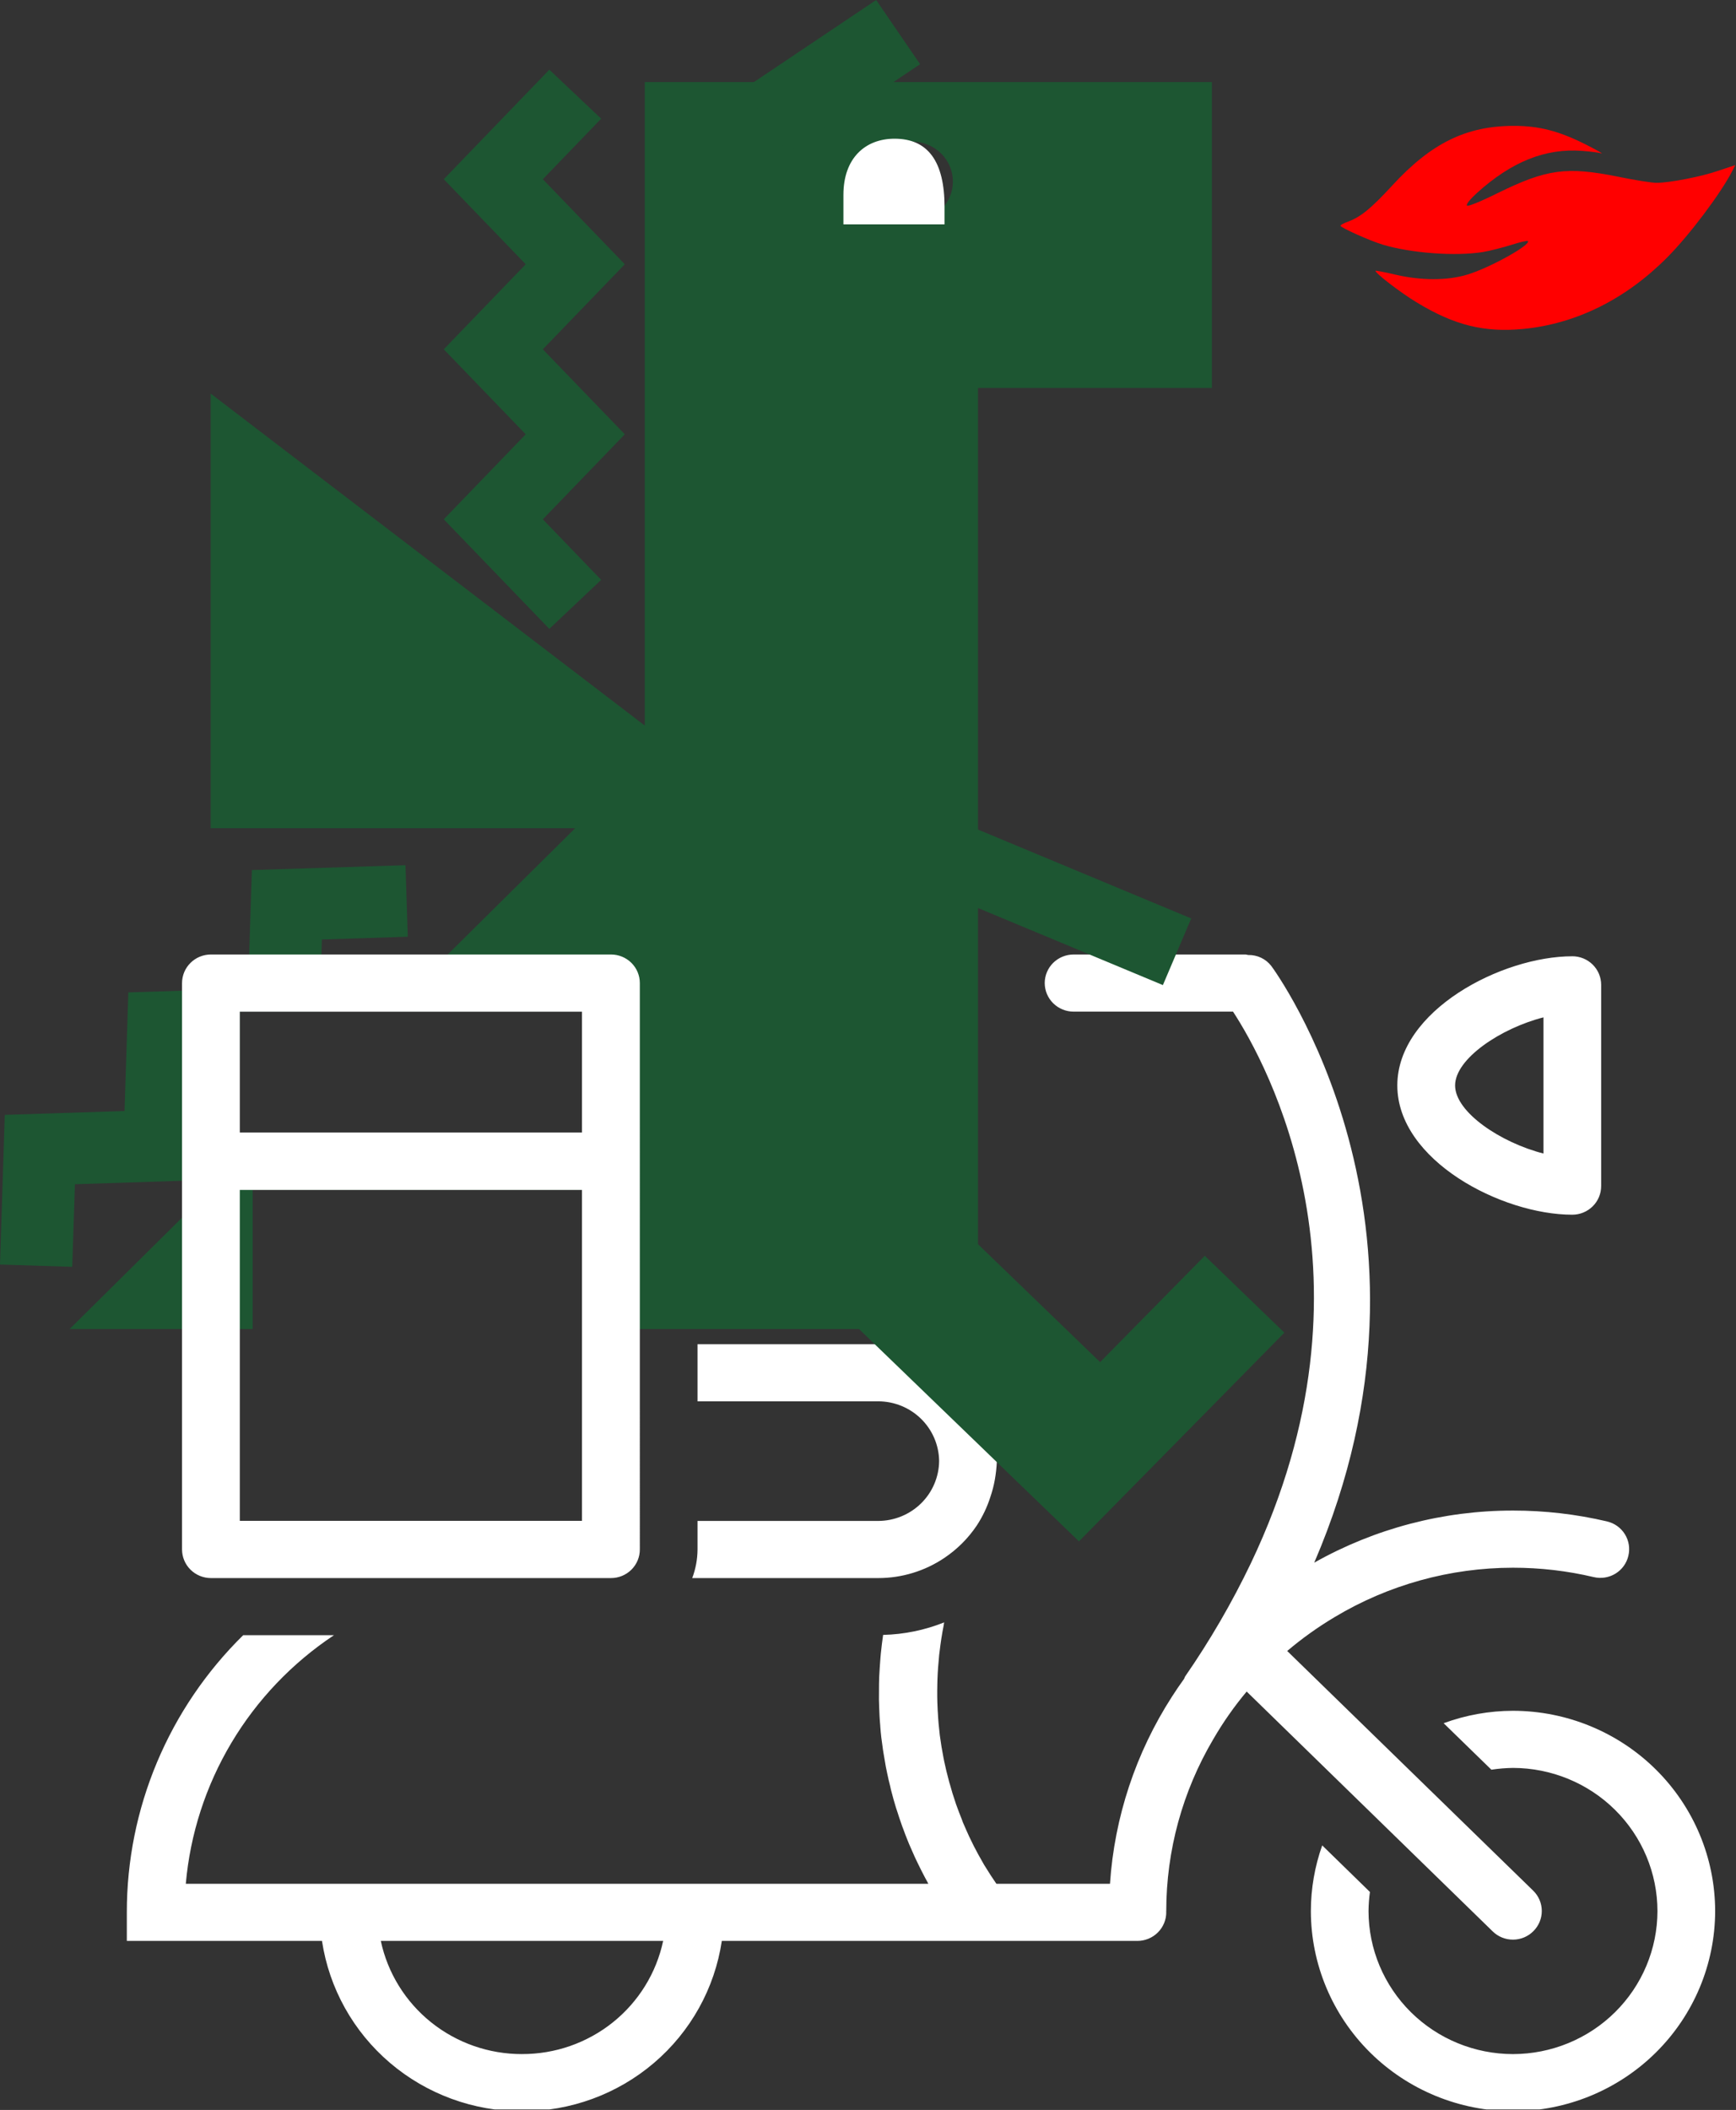 <?xml version="1.0" encoding="UTF-8"?> <svg xmlns="http://www.w3.org/2000/svg" width="433" height="526" viewBox="0 0 433 526" fill="none"><rect x="0" y="0" width="433" height="526" fill="#333333" stroke="none"/><g clip-path="url(#clip0_340_1357)"><path d="M137.019 156.772L149.948 144.556L135.395 129.461L155.842 108.27L135.395 87.08L155.842 65.881L135.395 44.679L149.948 29.589L137.019 17.372L110.684 44.678L131.126 65.881L110.684 87.079L131.126 108.269L110.684 129.46L137.019 156.772Z" fill="#1D5632"></path><path d="M101.716 233.52L80.298 234.209L80.17 237.948L80.022 242.624L79.726 252.197H59.796V264.394L55.767 264.52L49.508 264.716L48.536 294.26L45.402 294.358L18.691 295.223L18.017 315.81L-0.001 315.243L1.193 277.929L31.063 276.966L32.006 247.397L45.398 246.98L55.763 246.662L61.879 246.467L61.998 242.629L62.146 237.953L62.82 216.897L101.136 215.689L101.716 233.52Z" fill="#1D5632"></path><path d="M234.667 38.194C235.618 39.114 236.373 40.212 236.889 41.425C237.404 42.638 237.67 43.94 237.67 45.256C237.67 46.571 237.404 47.874 236.889 49.086C236.373 50.299 235.618 51.397 234.667 52.317C232.728 54.185 230.129 55.231 227.423 55.231C224.717 55.231 222.118 54.185 220.179 52.317C219.225 51.399 218.466 50.302 217.948 49.089C217.43 47.876 217.164 46.572 217.164 45.256C217.164 43.939 217.43 42.635 217.948 41.422C218.466 40.21 219.225 39.112 220.179 38.194C222.118 36.326 224.717 35.28 227.423 35.28C230.129 35.28 232.728 36.326 234.667 38.194V38.194ZM160.819 20.461V180.875L52.546 98.116V206.482H143.448L111.664 237.947L106.944 242.619L97.279 252.192H148.443V282.352H66.828L17.376 331.307H63.027V296.597H148.44V331.307H243.937V96.722H302.284V20.461H160.819Z" fill="#1D5632"></path><path d="M380.087 81.991C393.206 80.672 405.47 74.587 415.774 64.241C421.354 58.662 429.195 48.215 432.01 42.738L432.814 41.166L428.692 42.535C424.319 44.057 416.378 45.578 413.161 45.578C412.055 45.578 407.783 44.919 403.611 44.057C390.743 41.471 385.817 42.13 373.603 48.114C369.331 50.244 366.165 51.512 365.913 51.258C365.612 50.954 366.667 49.686 368.376 48.114C377.021 40.304 385.466 36.906 394.664 37.616C396.775 37.768 398.936 38.073 399.439 38.225C399.992 38.377 398.182 37.363 395.368 35.943C388.783 32.646 383.857 31.378 377.625 31.378C365.712 31.378 356.966 35.689 347.215 46.288C341.988 51.968 339.374 54.098 336.208 55.265C335.202 55.62 334.348 56.076 334.348 56.279C334.348 56.735 341.686 60.032 344.903 60.995C352.04 63.125 363.048 63.937 369.934 62.821C371.693 62.517 374.86 61.705 376.971 61.046C379.082 60.387 380.942 59.93 381.093 60.082C381.947 60.995 371.693 66.726 366.014 68.45C360.987 69.972 354.453 69.972 347.969 68.45C345.406 67.842 343.194 67.436 343.094 67.487C342.742 67.892 349.326 72.964 353.297 75.347C362.797 81.129 370.286 82.954 380.087 81.991Z" fill="#FF0000"></path><path d="M196.491 38.145L185.535 22.141L218.539 0L229.495 16.004L196.491 38.145Z" fill="#1D5632"></path><path d="M145.194 379.153H59.782V296.598H145.194V379.153ZM59.782 252.189H145.194V282.349H59.782V252.189ZM55.758 386.259H155.802V242.621H55.758V386.259Z" fill="white"></path><path d="M145.202 282.356H59.79V252.196H145.202V282.356ZM145.202 379.155H59.79V296.6H145.202V379.155ZM152.409 237.951H52.583C50.68 237.956 48.857 238.707 47.512 240.04C46.167 241.372 45.409 243.178 45.405 245.061V386.261C45.404 388.149 46.159 389.96 47.504 391.299C48.849 392.637 50.676 393.393 52.583 393.4H152.409C153.354 393.399 154.29 393.212 155.162 392.853C156.034 392.493 156.826 391.966 157.493 391.303C158.16 390.64 158.688 389.854 159.047 388.988C159.406 388.123 159.59 387.196 159.587 386.261V245.061C159.587 243.176 158.831 241.368 157.485 240.035C156.139 238.702 154.314 237.952 152.409 237.951ZM219.055 335.101H173.982V349.34H219.055C223.05 349.347 226.882 350.909 229.723 353.69C232.564 356.47 234.186 360.246 234.239 364.2C234.207 368.17 232.595 371.968 229.752 374.768C226.909 377.569 223.065 379.146 219.055 379.159H173.982V386.264C173.967 388.702 173.519 391.119 172.659 393.404H219.055C224.921 393.405 230.652 391.663 235.508 388.405C238.712 386.262 241.464 383.522 243.608 380.337C245.079 378.101 246.234 375.675 247.039 373.129C247.507 371.755 247.871 370.348 248.13 368.921C248.388 367.457 248.555 365.979 248.629 364.494V363.859C248.468 356.192 245.283 348.892 239.757 343.519C234.231 338.145 226.801 335.124 219.055 335.101ZM130.192 512.07C121.942 512.083 113.94 509.285 107.528 504.147C101.117 499.009 96.686 491.844 94.981 483.854H165.406C163.708 491.848 159.278 499.018 152.864 504.157C146.45 509.295 138.443 512.089 130.192 512.066V512.07ZM400.834 379.28C393.148 377.475 385.275 376.567 377.376 376.573C359.992 376.564 342.905 381.041 327.801 389.562C364.256 304.818 317.637 241.521 317.089 240.807C316.418 239.936 315.547 239.234 314.55 238.76C313.552 238.285 312.455 238.051 311.348 238.076C311.144 238.021 310.936 237.98 310.726 237.954H267.785C266.84 237.952 265.904 238.134 265.031 238.491C264.157 238.847 263.363 239.37 262.693 240.031C262.024 240.691 261.493 241.475 261.13 242.339C260.767 243.203 260.579 244.129 260.578 245.065C260.581 246.956 261.341 248.768 262.692 250.105C264.044 251.442 265.875 252.193 267.785 252.194H307.548C315.924 265.037 345.769 318.862 311.996 389.709C307.28 399.545 301.787 408.998 295.567 417.978C295.469 418.149 295.444 418.344 295.345 418.516C294.303 419.967 293.282 421.443 292.311 422.968C283.282 436.983 277.966 453.024 276.855 469.61H248.526C248.501 469.555 248.466 469.505 248.422 469.463C248.076 468.969 247.706 468.408 247.282 467.763C247.183 467.645 247.113 467.494 247.01 467.346C246.561 466.657 246.093 465.919 245.569 465.059C245.545 465.01 245.49 464.938 245.446 464.864C244.973 464.048 244.474 463.169 243.95 462.206C243.854 462.057 243.772 461.9 243.703 461.737C243.156 460.755 242.637 459.7 242.09 458.567C241.986 458.348 241.892 458.122 241.763 457.9C241.24 456.742 240.697 455.539 240.15 454.259C240.094 454.067 240.028 453.878 239.952 453.692C239.434 452.417 238.935 451.083 238.435 449.71C238.383 449.581 238.342 449.449 238.312 449.313C237.813 447.887 237.345 446.362 236.92 444.788C236.822 444.505 236.739 444.216 236.673 443.923C236.252 442.355 235.849 440.753 235.504 439.085C235.454 438.791 235.4 438.493 235.331 438.2C234.98 436.427 234.681 434.605 234.432 432.737C234.436 432.679 234.428 432.62 234.408 432.566C234.186 430.719 234.013 428.827 233.914 426.858C233.89 426.56 233.864 426.267 233.864 425.949C233.761 424.03 233.736 422.035 233.79 419.992C233.79 419.626 233.815 419.23 233.815 418.839C233.889 416.771 234.037 414.655 234.259 412.491C234.283 412.241 234.333 411.973 234.357 411.728C234.61 409.588 234.93 407.423 235.375 405.209C235.399 404.959 235.454 404.74 235.478 404.496C235.492 404.483 235.501 404.466 235.503 404.447C230.663 406.382 225.512 407.44 220.294 407.57H220.269C220.047 409.143 219.848 410.697 219.696 412.241C219.647 412.613 219.647 412.984 219.598 413.375C219.475 414.929 219.375 416.449 219.297 417.954C219.277 418.564 219.277 419.18 219.247 419.771C219.228 421.076 219.228 422.376 219.228 423.661C219.247 424.223 219.247 424.789 219.277 425.352C219.327 426.954 219.4 428.558 219.549 430.131C219.544 430.271 219.552 430.41 219.573 430.548C219.696 432.249 219.894 433.921 220.145 435.542C220.195 436.06 220.294 436.549 220.368 437.044C220.546 438.178 220.743 439.312 220.94 440.391C221.039 440.933 221.163 441.446 221.261 441.965C221.488 443.122 221.76 444.227 222.037 445.306C222.106 445.703 222.209 446.098 222.303 446.464C222.683 447.916 223.053 449.293 223.478 450.647C223.601 450.995 223.7 451.337 223.823 451.684C224.144 452.691 224.465 453.697 224.815 454.654C224.963 455.124 225.136 455.572 225.314 456.008C225.61 456.874 225.936 457.684 226.257 458.495C226.435 458.912 226.608 459.33 226.756 459.727C227.205 460.782 227.649 461.794 228.098 462.776C228.197 462.995 228.296 463.221 228.419 463.465C228.841 464.374 229.293 465.259 229.713 466.119C229.91 466.515 230.108 466.881 230.311 467.277C230.606 467.843 230.9 468.435 231.228 468.997C231.327 469.192 231.451 469.414 231.549 469.613H46.344C47.435 457.207 51.321 445.201 57.716 434.477C64.111 423.754 72.852 414.585 83.297 407.645H60.654C51.45 416.693 44.147 427.455 39.166 439.311C34.185 451.167 31.625 463.882 31.634 476.722V483.857H80.311C82.1 495.679 88.121 506.471 97.276 514.265C106.432 522.06 118.112 526.339 130.187 526.321C142.265 526.355 153.95 522.081 163.105 514.283C172.26 506.485 178.271 495.684 180.039 483.857H283.686C285.597 483.855 287.43 483.103 288.781 481.766C290.132 480.428 290.892 478.614 290.893 476.722C290.893 476.673 290.869 476.625 290.869 476.575C290.869 476.526 290.893 476.478 290.893 476.404C290.893 461.35 294.941 446.566 302.622 433.573C305.047 429.382 307.833 425.408 310.95 421.693L372.327 481.495C373.671 482.807 375.484 483.541 377.372 483.537C378.327 483.537 379.272 483.348 380.151 482.979C381.031 482.611 381.826 482.071 382.491 481.392C383.154 480.726 383.678 479.938 384.033 479.072C384.388 478.207 384.567 477.28 384.56 476.345C384.553 475.411 384.361 474.487 383.993 473.626C383.625 472.766 383.089 471.985 382.417 471.33L321.058 411.576C324.768 408.435 328.734 405.604 332.916 403.112C346.326 395.08 361.698 390.828 377.372 390.817C384.15 390.814 390.904 391.598 397.497 393.153C398.417 393.372 399.371 393.409 400.305 393.261C401.238 393.113 402.133 392.784 402.938 392.292C403.742 391.799 404.44 391.155 404.992 390.394C405.543 389.634 405.937 388.773 406.151 387.861C406.372 386.952 406.41 386.008 406.262 385.084C406.115 384.16 405.784 383.274 405.29 382.477C404.796 381.679 404.147 380.987 403.382 380.438C402.616 379.889 401.749 379.496 400.83 379.28L400.834 379.28ZM377.376 426.485C371.471 426.499 365.615 427.548 360.08 429.584L371.986 441.175C373.771 440.903 375.573 440.754 377.379 440.731C386.934 440.747 396.093 444.514 402.847 451.204C409.601 457.895 413.399 466.964 413.409 476.423C413.393 485.876 409.592 494.937 402.838 501.619C396.084 508.302 386.929 512.06 377.379 512.071C367.828 512.066 358.669 508.309 351.913 501.626C345.157 494.942 341.356 485.878 341.345 476.423C341.361 474.827 341.478 473.234 341.695 471.653L329.789 460.043C327.922 465.306 326.965 470.844 326.961 476.423C326.979 489.653 332.298 502.335 341.75 511.687C351.202 521.04 364.016 526.3 377.38 526.312C390.745 526.3 403.558 521.04 413.01 511.687C422.462 502.335 427.781 489.653 427.8 476.423C427.786 463.187 422.471 450.497 413.019 441.136C403.567 431.774 390.75 426.506 377.38 426.486L377.376 426.485ZM384.978 287.568C374.444 284.89 362.937 277.311 362.937 270.596C362.937 263.881 374.444 256.303 384.978 253.62V287.568ZM392.161 238.394C374.593 238.394 348.524 251.925 348.524 270.596C348.524 289.293 374.593 302.819 392.161 302.819C394.072 302.819 395.904 302.068 397.255 300.731C398.607 299.394 399.367 297.58 399.368 295.689V245.501C399.367 244.565 399.18 243.639 398.817 242.775C398.454 241.912 397.922 241.127 397.253 240.467C396.584 239.806 395.789 239.283 394.915 238.927C394.042 238.57 393.105 238.388 392.16 238.39L392.161 238.394ZM145.203 282.359H59.791V252.199H145.203V282.359ZM145.203 379.159H59.791V296.604H145.203V379.159ZM152.41 237.954H52.584C50.681 237.959 48.858 238.71 47.513 240.042C46.167 241.375 45.41 243.18 45.406 245.064V386.263C45.405 388.151 46.159 389.963 47.505 391.301C48.85 392.639 50.676 393.395 52.584 393.403H152.41C153.355 393.401 154.291 393.215 155.163 392.855C156.035 392.495 156.827 391.969 157.494 391.306C158.161 390.643 158.689 389.856 159.048 388.991C159.407 388.126 159.591 387.199 159.588 386.263L159.587 245.061C159.587 243.176 158.831 241.368 157.485 240.035C156.139 238.702 154.314 237.952 152.409 237.951L152.41 237.954ZM219.055 335.101H173.982V349.34H219.055C223.05 349.347 226.882 350.909 229.723 353.69C232.564 356.47 234.186 360.246 234.239 364.2C234.207 368.17 232.595 371.968 229.752 374.768C226.909 377.569 223.065 379.146 219.055 379.159H173.982V386.264C173.967 388.702 173.519 391.119 172.659 393.404H219.055C224.921 393.405 230.652 391.663 235.508 388.405C238.712 386.262 241.464 383.522 243.608 380.337C245.079 378.101 246.234 375.675 247.039 373.129C247.507 371.755 247.871 370.348 248.13 368.921C248.388 367.457 248.555 365.979 248.629 364.494V363.859C248.468 356.192 245.283 348.892 239.757 343.519C234.231 338.145 226.801 335.124 219.055 335.101ZM130.192 512.07C121.942 512.083 113.94 509.285 107.528 504.147C101.117 499.009 96.686 491.844 94.981 483.854H165.406C163.708 491.848 159.278 499.018 152.864 504.157C146.45 509.295 138.443 512.089 130.192 512.066V512.07ZM400.834 379.28C393.148 377.475 385.275 376.567 377.376 376.573C359.992 376.564 342.905 381.041 327.801 389.562C364.256 304.818 317.637 241.521 317.089 240.807C316.418 239.936 315.547 239.234 314.55 238.76C313.552 238.285 312.455 238.051 311.348 238.076C311.144 238.021 310.936 237.98 310.726 237.954H267.785C266.84 237.952 265.904 238.134 265.031 238.491C264.157 238.847 263.363 239.37 262.693 240.031C262.024 240.691 261.493 241.475 261.13 242.339C260.767 243.203 260.579 244.129 260.578 245.065C260.581 246.956 261.341 248.768 262.692 250.105C264.044 251.442 265.875 252.193 267.785 252.194H307.548C315.924 265.037 345.769 318.862 311.996 389.709C307.28 399.545 301.787 408.998 295.567 417.978C295.469 418.149 295.444 418.344 295.345 418.516C294.303 419.967 293.282 421.443 292.311 422.968C283.282 436.983 277.966 453.024 276.855 469.61H248.526C248.501 469.555 248.466 469.505 248.422 469.463C248.076 468.969 247.706 468.408 247.282 467.763C247.183 467.645 247.113 467.494 247.01 467.346C246.561 466.657 246.093 465.919 245.569 465.059C245.545 465.01 245.49 464.938 245.446 464.864C244.973 464.048 244.474 463.169 243.95 462.206C243.854 462.057 243.772 461.9 243.703 461.737C243.156 460.755 242.637 459.7 242.09 458.567C241.986 458.348 241.892 458.122 241.763 457.9C241.24 456.742 240.697 455.539 240.15 454.259C240.094 454.067 240.028 453.878 239.952 453.692C239.434 452.417 238.935 451.083 238.435 449.71C238.383 449.581 238.342 449.449 238.312 449.313C237.813 447.887 237.345 446.362 236.92 444.788C236.822 444.505 236.739 444.216 236.673 443.923C236.252 442.355 235.849 440.753 235.504 439.085C235.454 438.791 235.4 438.493 235.331 438.2C234.98 436.427 234.681 434.605 234.432 432.737C234.436 432.679 234.428 432.62 234.408 432.566C234.186 430.719 234.013 428.827 233.914 426.858C233.89 426.56 233.864 426.267 233.864 425.949C233.761 424.03 233.736 422.035 233.79 419.992C233.79 419.626 233.815 419.23 233.815 418.839C233.889 416.771 234.037 414.655 234.259 412.491C234.283 412.241 234.333 411.973 234.357 411.728C234.61 409.588 234.93 407.423 235.375 405.209C235.399 404.959 235.454 404.74 235.478 404.496C235.492 404.483 235.501 404.466 235.503 404.447C230.663 406.382 225.512 407.44 220.294 407.57H220.269C220.047 409.143 219.848 410.697 219.696 412.241C219.647 412.613 219.647 412.984 219.598 413.375C219.475 414.929 219.375 416.449 219.297 417.954C219.277 418.564 219.277 419.18 219.247 419.771C219.228 421.076 219.228 422.376 219.228 423.661C219.247 424.223 219.247 424.789 219.277 425.352C219.327 426.954 219.4 428.558 219.549 430.131C219.544 430.271 219.552 430.41 219.573 430.548C219.696 432.249 219.894 433.921 220.145 435.542C220.195 436.06 220.294 436.549 220.368 437.044C220.546 438.178 220.743 439.312 220.94 440.391C221.039 440.933 221.163 441.446 221.261 441.965C221.488 443.122 221.76 444.227 222.037 445.306C222.106 445.703 222.209 446.098 222.303 446.464C222.683 447.916 223.053 449.293 223.478 450.647C223.601 450.995 223.7 451.337 223.823 451.684C224.144 452.691 224.465 453.697 224.815 454.654C224.963 455.124 225.136 455.572 225.314 456.008C225.61 456.874 225.936 457.684 226.257 458.495C226.435 458.912 226.608 459.33 226.756 459.727C227.205 460.782 227.649 461.794 228.098 462.776C228.197 462.995 228.296 463.221 228.419 463.465C228.841 464.374 229.293 465.259 229.713 466.119C229.91 466.515 230.108 466.881 230.311 467.277C230.606 467.843 230.9 468.435 231.228 468.997C231.327 469.192 231.451 469.414 231.549 469.613H46.344C47.435 457.207 51.321 445.201 57.716 434.477C64.111 423.754 72.852 414.585 83.297 407.645H60.654C51.45 416.693 44.147 427.455 39.166 439.311C34.185 451.167 31.625 463.882 31.634 476.722V483.857H80.311C82.1 495.679 88.121 506.471 97.276 514.265C106.432 522.06 118.112 526.339 130.187 526.321C142.265 526.355 153.95 522.081 163.105 514.283C172.26 506.485 178.271 495.684 180.039 483.857H283.686C285.597 483.855 287.43 483.103 288.781 481.766C290.132 480.428 290.892 478.614 290.893 476.722C290.893 476.673 290.869 476.625 290.869 476.575C290.869 476.526 290.893 476.478 290.893 476.404C290.893 461.35 294.941 446.566 302.622 433.573C305.047 429.382 307.833 425.408 310.95 421.693L372.327 481.498C373.671 482.81 375.484 483.544 377.372 483.54C378.327 483.54 379.272 483.351 380.151 482.982C381.031 482.614 381.826 482.074 382.491 481.395C383.154 480.73 383.678 479.942 384.033 479.076C384.388 478.21 384.567 477.283 384.56 476.349C384.553 475.414 384.361 474.49 383.993 473.63C383.625 472.769 383.089 471.989 382.417 471.333L321.058 411.579C324.768 408.438 328.734 405.607 332.916 403.115C346.326 395.083 361.698 390.832 377.372 390.821C384.15 390.817 390.904 391.601 397.497 393.157C398.417 393.376 399.371 393.412 400.305 393.264C401.238 393.116 402.133 392.787 402.938 392.295C403.742 391.803 404.44 391.158 404.992 390.398C405.543 389.637 405.937 388.776 406.151 387.864C406.372 386.955 406.41 386.011 406.262 385.087C406.114 384.163 405.784 383.277 405.29 382.48C404.795 381.683 404.147 380.99 403.381 380.441C402.616 379.893 401.749 379.499 400.83 379.283L400.834 379.28ZM377.376 426.485C371.471 426.499 365.615 427.548 360.08 429.584L371.986 441.175C373.771 440.903 375.573 440.754 377.379 440.731C386.934 440.747 396.093 444.514 402.847 451.204C409.601 457.895 413.399 466.964 413.409 476.423C413.393 485.876 409.592 494.937 402.838 501.619C396.084 508.302 386.929 512.06 377.379 512.071C367.828 512.066 358.669 508.309 351.913 501.626C345.157 494.942 341.356 485.878 341.345 476.423C341.361 474.827 341.478 473.234 341.695 471.653L329.789 460.043C327.922 465.306 326.965 470.844 326.961 476.423C326.979 489.653 332.298 502.335 341.75 511.687C351.202 521.04 364.016 526.3 377.38 526.312C390.745 526.3 403.558 521.04 413.01 511.687C422.462 502.335 427.781 489.653 427.8 476.423C427.786 463.187 422.471 450.497 413.019 441.136C403.567 431.774 390.75 426.506 377.38 426.486L377.376 426.485ZM384.978 287.568C374.444 284.89 362.937 277.311 362.937 270.596C362.937 263.881 374.444 256.303 384.978 253.62V287.568ZM392.161 238.394C374.593 238.394 348.524 251.925 348.524 270.596C348.524 289.293 374.593 302.819 392.161 302.819C394.072 302.819 395.904 302.068 397.255 300.731C398.607 299.394 399.367 297.58 399.368 295.689V245.501C399.367 244.565 399.18 243.639 398.817 242.775C398.454 241.912 397.922 241.127 397.253 240.467C396.584 239.806 395.789 239.283 394.915 238.927C394.042 238.57 393.105 238.388 392.16 238.39L392.161 238.394Z" fill="white"></path><path d="M290.053 245.576L213.733 213.778L220.797 197.164L297.117 228.961L290.053 245.576Z" fill="#1D5632"></path><path d="M202.762 320.221L227.903 294.693L274.392 339.567L300.5 313.061L320.359 332.227L269.115 384.255L255.15 370.777V370.782L202.762 320.221Z" fill="#1D5632"></path><path d="M235.59 55.933H210.37V48.564C210.37 39.391 215.839 34.578 223.13 34.578C231.482 34.578 235.589 40.29 235.589 51.569V55.933H235.59Z" fill="white"></path></g><defs><clipPath id="clip0_340_1357"><rect width="432.817" height="525.873" fill="white" transform="translate(-0.001)"></rect></clipPath></defs></svg> 